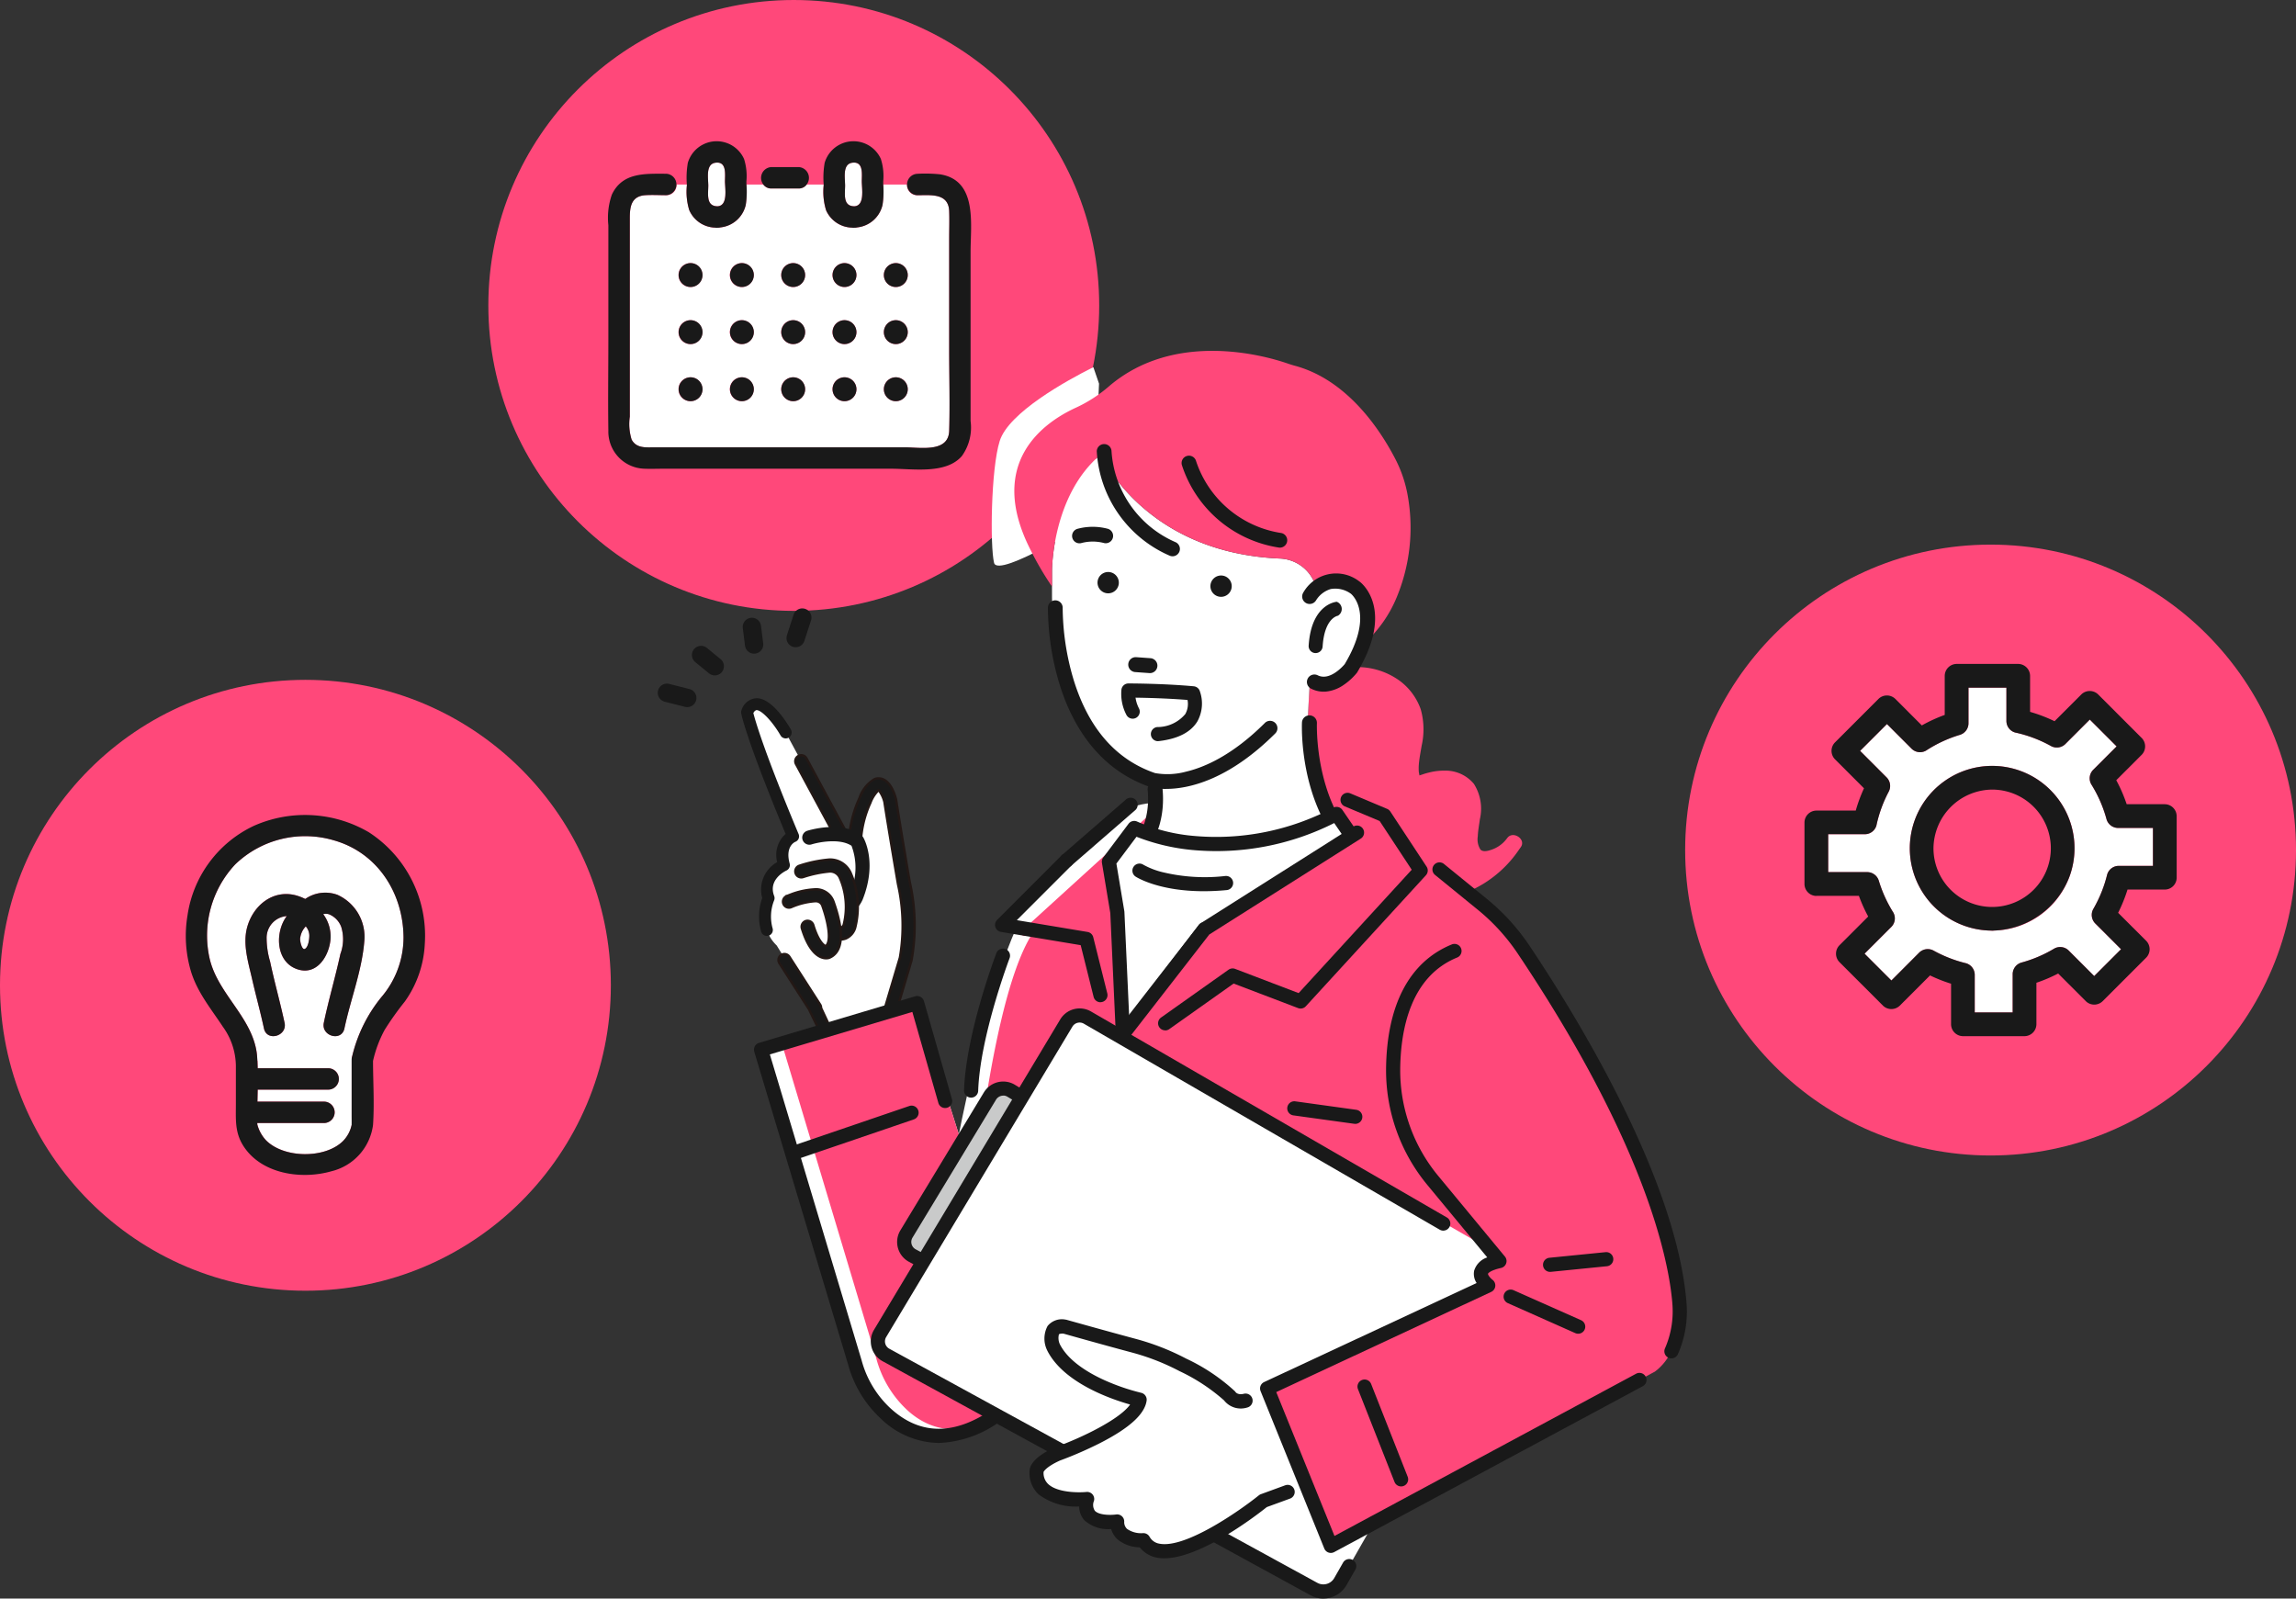 <svg xmlns="http://www.w3.org/2000/svg" width="237" height="165" viewBox="0 0 237 165"><rect x="0" y="0" width="237" height="165" fill="#333333" stroke="none"/><g transform="translate(788.965 -911.025)"><g transform="translate(-788.965 911.025)"><g transform="translate(50.408)"><circle cx="31.527" cy="31.527" r="31.527" fill="#ff487a"/><g transform="translate(12.369 14.58)"><path d="M1074.386,660.629c-.71,0-1.433-.044-2.14,0-1.478.094-1.614,1.213-1.614,2.366v20.5a5.367,5.367,0,0,0,.188,2.362c.505.922,1.477.8,2.352.8h25.881c1.569,0,4.481.566,4.547-1.716.08-2.775,0-5.565,0-8.341V665.1c0-.937.032-1.88,0-2.817-.065-1.9-1.917-1.653-3.291-1.653a1.045,1.045,0,0,1-1.068-1.106h-2.45a8.957,8.957,0,0,1-.069,2.09,3.005,3.005,0,0,1-2.615,2.336,1.206,1.206,0,0,1-.286.034,1.17,1.17,0,0,1-.29-.012,3,3,0,0,1-2.647-1.809,6.437,6.437,0,0,1-.246-2.534c0-.035,0-.07,0-.105h-1.745a1.009,1.009,0,0,1-.851.41h-2.777a1.009,1.009,0,0,1-.852-.41h-1.741a8.944,8.944,0,0,1-.069,2.09,3,3,0,0,1-2.614,2.336,1.21,1.21,0,0,1-.286.034,1.169,1.169,0,0,1-.289-.012,3,3,0,0,1-2.646-1.809,6.428,6.428,0,0,1-.246-2.534c0-.035,0-.07,0-.105h-1.064a1.046,1.046,0,0,1-1.068,1.106m23.7,7.006a1.233,1.233,0,1,1-1.233,1.233,1.233,1.233,0,0,1,1.233-1.233m0,5.893a1.233,1.233,0,1,1-1.233,1.233,1.233,1.233,0,0,1,1.233-1.233m0,5.893a1.233,1.233,0,1,1-1.233,1.233,1.233,1.233,0,0,1,1.233-1.233m-5.3-11.786a1.233,1.233,0,1,1-1.233,1.233,1.233,1.233,0,0,1,1.233-1.233m0,5.893a1.233,1.233,0,1,1-1.233,1.233,1.233,1.233,0,0,1,1.233-1.233m0,5.893a1.233,1.233,0,1,1-1.233,1.233,1.233,1.233,0,0,1,1.233-1.233m-5.3-11.786a1.233,1.233,0,1,1-1.233,1.233,1.233,1.233,0,0,1,1.233-1.233m0,5.893a1.233,1.233,0,1,1-1.233,1.233,1.233,1.233,0,0,1,1.233-1.233m0,5.893a1.233,1.233,0,1,1-1.233,1.233,1.233,1.233,0,0,1,1.233-1.233m-5.3-11.786a1.233,1.233,0,1,1-1.233,1.233,1.233,1.233,0,0,1,1.233-1.233m0,5.893a1.233,1.233,0,1,1-1.233,1.233,1.233,1.233,0,0,1,1.233-1.233m0,5.893a1.233,1.233,0,1,1-1.233,1.233,1.233,1.233,0,0,1,1.233-1.233m-5.3-11.786a1.233,1.233,0,1,1-1.233,1.233,1.233,1.233,0,0,1,1.233-1.233m0,5.893a1.233,1.233,0,1,1-1.233,1.233,1.233,1.233,0,0,1,1.233-1.233m0,5.893a1.233,1.233,0,1,1-1.233,1.233,1.233,1.233,0,0,1,1.233-1.233" transform="translate(-1068.399 -655.058)" fill="#fff"/><path d="M1094.95,654.514a14.877,14.877,0,0,0-2.373-.057,1.107,1.107,0,0,0,0,2.212c1.374,0,3.226-.25,3.291,1.653.032.937,0,1.88,0,2.817v11.495c0,2.776.08,5.566,0,8.341-.065,2.282-2.977,1.716-4.547,1.716h-25.881c-.875,0-1.847.124-2.352-.8a5.373,5.373,0,0,1-.188-2.362v-20.5c0-1.153.137-2.272,1.614-2.365.707-.045,1.431,0,2.14,0a1.107,1.107,0,0,0,0-2.212c-2.16,0-4.511-.164-5.606,2.153a7.256,7.256,0,0,0-.361,3.16v11.673c0,3.169-.048,6.342,0,9.51a3.835,3.835,0,0,0,3.732,3.951c.643.027,1.293,0,1.937,0h23.521c2.245,0,5.658.591,7.3-1.309a5.045,5.045,0,0,0,.9-3.611V662.464c0-2.825.72-7.321-3.13-7.95" transform="translate(-1060.667 -651.098)" fill="#191919"/><path d="M1108.214,653.806c1.091-.089.752-1.835.752-2.568s.2-2.077-.97-1.931c-1.05.13-.752,1.6-.752,2.357,0,.865-.265,2.143.97,2.143" transform="translate(-1096.91 -647.093)" fill="#fff"/><path d="M1097.553,646.445a3,3,0,0,0,2.647,1.808,1.168,1.168,0,0,0,.289.012,1.2,1.2,0,0,0,.286-.034,3,3,0,0,0,2.615-2.336,8.983,8.983,0,0,0,.069-2.09c0-.108-.005-.215-.005-.321a5.82,5.82,0,0,0-.246-2.323,3.1,3.1,0,0,0-5.8.407,9,9,0,0,0-.1,2.237c0,.035,0,.07,0,.105a6.436,6.436,0,0,0,.246,2.535m2.718-4.891c1.173-.146.97,1.2.97,1.931s.339,2.48-.752,2.569c-1.235,0-.97-1.278-.97-2.143,0-.755-.3-2.227.752-2.357" transform="translate(-1089.185 -639.34)" fill="#191919"/><path d="M1172.035,653.806c1.091-.089.752-1.835.752-2.568s.2-2.077-.97-1.931c-1.05.13-.752,1.6-.752,2.357,0,.865-.265,2.143.97,2.143" transform="translate(-1146.613 -647.093)" fill="#fff"/><path d="M1161.374,646.445a3,3,0,0,0,2.646,1.808,1.173,1.173,0,0,0,.29.012,1.2,1.2,0,0,0,.286-.034,3,3,0,0,0,2.615-2.336,8.976,8.976,0,0,0,.069-2.09c0-.108,0-.215,0-.321a5.818,5.818,0,0,0-.246-2.323,3.1,3.1,0,0,0-5.8.407,9.028,9.028,0,0,0-.1,2.237c0,.035,0,.07,0,.105a6.435,6.435,0,0,0,.246,2.535m2.719-4.891c1.173-.146.97,1.2.97,1.931s.339,2.48-.752,2.569c-1.235,0-.97-1.278-.97-2.143,0-.755-.3-2.227.752-2.357" transform="translate(-1138.888 -639.34)" fill="#191919"/><path d="M1133.147,653.589h2.777a1.009,1.009,0,0,0,.851-.41,1.118,1.118,0,0,0-.851-1.8h-2.777a1.119,1.119,0,0,0-.851,1.8,1.009,1.009,0,0,0,.851.41" transform="translate(-1116.282 -648.714)" fill="#191919"/><path d="M1094.789,698.661a1.233,1.233,0,1,0-1.233-1.233,1.233,1.233,0,0,0,1.233,1.233" transform="translate(-1086.28 -683.617)" fill="#191919"/><path d="M1118.729,698.661a1.233,1.233,0,1,0-1.233-1.233,1.233,1.233,0,0,0,1.233,1.233" transform="translate(-1104.924 -683.617)" fill="#191919"/><path d="M1142.669,698.661a1.233,1.233,0,1,0-1.233-1.233,1.233,1.233,0,0,0,1.233,1.233" transform="translate(-1123.568 -683.617)" fill="#191919"/><path d="M1166.609,698.661a1.233,1.233,0,1,0-1.233-1.233,1.233,1.233,0,0,0,1.233,1.233" transform="translate(-1142.213 -683.617)" fill="#191919"/><path d="M1190.549,698.661a1.233,1.233,0,1,0-1.233-1.233,1.233,1.233,0,0,0,1.233,1.233" transform="translate(-1160.857 -683.617)" fill="#191919"/><path d="M1094.789,725.3a1.233,1.233,0,1,0-1.233-1.233,1.233,1.233,0,0,0,1.233,1.233" transform="translate(-1086.28 -704.364)" fill="#191919"/><path d="M1118.729,725.3a1.233,1.233,0,1,0-1.233-1.233,1.233,1.233,0,0,0,1.233,1.233" transform="translate(-1104.924 -704.364)" fill="#191919"/><path d="M1142.669,725.3a1.233,1.233,0,1,0-1.233-1.233,1.233,1.233,0,0,0,1.233,1.233" transform="translate(-1123.568 -704.364)" fill="#191919"/><path d="M1166.609,725.3a1.233,1.233,0,1,0-1.233-1.233,1.233,1.233,0,0,0,1.233,1.233" transform="translate(-1142.213 -704.364)" fill="#191919"/><path d="M1190.549,725.3a1.233,1.233,0,1,0-1.233-1.233,1.233,1.233,0,0,0,1.233,1.233" transform="translate(-1160.857 -704.364)" fill="#191919"/><path d="M1094.789,751.941a1.233,1.233,0,1,0-1.233-1.233,1.233,1.233,0,0,0,1.233,1.233" transform="translate(-1086.28 -725.111)" fill="#191919"/><path d="M1118.729,751.941a1.233,1.233,0,1,0-1.233-1.233,1.233,1.233,0,0,0,1.233,1.233" transform="translate(-1104.924 -725.111)" fill="#191919"/><path d="M1142.669,751.941a1.233,1.233,0,1,0-1.233-1.233,1.233,1.233,0,0,0,1.233,1.233" transform="translate(-1123.568 -725.111)" fill="#191919"/><path d="M1166.609,751.941a1.233,1.233,0,1,0-1.233-1.233,1.233,1.233,0,0,0,1.233,1.233" transform="translate(-1142.213 -725.111)" fill="#191919"/><path d="M1190.549,751.941a1.233,1.233,0,1,0-1.233-1.233,1.233,1.233,0,0,0,1.233,1.233" transform="translate(-1160.857 -725.111)" fill="#191919"/></g></g><g transform="translate(0 70.173)"><circle cx="31.527" cy="31.527" r="31.527" fill="#ff487a"/><g transform="translate(19.184 13.95)"><path d="M33.447,737h7.272a1.1,1.1,0,0,1,0,2.208H33.446q-.012.62-.025,1.238h6.871a1.1,1.1,0,0,1,0,2.208H33.409c0,.045,0,.089,0,.134a3.785,3.785,0,0,0,.882,1.628c1.818,1.88,6.065,1.946,7.94.126a3.349,3.349,0,0,0,.908-1.647l.011-.036c0-.011,0-.023,0-.038.005-.3,0-.609,0-.914v-6.391H33.414c.014.26.026,1.224.033,1.485" transform="translate(-26.031 -710.863)" fill="#fff"/><path d="M24.918,654.322a15.219,15.219,0,0,1,3.037-6.126,9.5,9.5,0,0,0,2.262-6.154c-.044-4.6-2.712-8.759-7.242-10.016a10.408,10.408,0,0,0-10.124,2.491,10.741,10.741,0,0,0-2.646,9.742c.874,3.741,4.589,6.179,4.9,10.1.011.141.018.282.026.424H24.86v-.09a1.163,1.163,0,0,1,.058-.373m-2.936-3.445c.5-2.388,1.2-4.733,1.715-7.117a4.316,4.316,0,0,0,.079-2.795,2.257,2.257,0,0,0-1.262-1.291,1.08,1.08,0,0,0-.593-.013,3.871,3.871,0,0,1,.749,2.648c-.161,1.664-1.364,3.641-3.307,3.076-2.311-.672-2.461-3.719-1.282-5.416.025-.036.051-.071.077-.107a2.245,2.245,0,0,0-2.078,2.3,8.579,8.579,0,0,0,.359,2.393c.448,2.119,1.04,4.2,1.494,6.321.3,1.388-1.831,1.975-2.129.587-.368-1.714-.838-3.408-1.228-5.117s-.977-3.563-.514-5.3c.627-2.349,2.785-4.051,5.244-3.264a5.28,5.28,0,0,1,.76.312,3.627,3.627,0,0,1,3.373-.408,4.748,4.748,0,0,1,2.723,4.772c-.242,3.043-1.428,6.028-2.052,9-.292,1.392-2.419.8-2.129-.587" transform="translate(-7.744 -629.428)" fill="#fff"/><path d="M53.456,674.978c-.029.357.2,1.248.5,1.078.355-.2.45-1.009.446-1.367a1.479,1.479,0,0,0-.365-.949,2.122,2.122,0,0,0-.58,1.237" transform="translate(-41.653 -662.242)" fill="#fff"/><path d="M18.925,623.456a13.044,13.044,0,0,0-11.882-.694,12.152,12.152,0,0,0-6.873,9.264,12.8,12.8,0,0,0,.4,5.909c.684,2.113,2.054,3.756,3.256,5.582a7.008,7.008,0,0,1,1.338,4.012v3.954c0,1.575-.119,2.913.755,4.3,1.846,2.93,6,3.539,9.117,2.641a5.678,5.678,0,0,0,4.284-4.763c.15-2.184.006-4.425,0-6.617a12.433,12.433,0,0,1,1.212-3.229,31.16,31.16,0,0,1,2.066-2.9,11.142,11.142,0,0,0,2.068-5.972,12.716,12.716,0,0,0-5.744-11.487m-1.751,23.093a1.162,1.162,0,0,0-.058.372V652.7c0,.3.005.609,0,.914,0,.016,0,.028,0,.038l-.011.036a3.349,3.349,0,0,1-.908,1.647c-1.875,1.82-6.122,1.755-7.94-.125a3.783,3.783,0,0,1-.882-1.628c0-.044,0-.089,0-.133h6.882a1.1,1.1,0,0,0,0-2.208H7.39q.012-.618.025-1.238h7.274a1.1,1.1,0,0,0,0-2.208H7.416c-.011-.4-.028-.806-.059-1.205-.307-3.923-4.022-6.361-4.9-10.1a10.741,10.741,0,0,1,2.646-9.743,10.408,10.408,0,0,1,10.124-2.491c4.529,1.256,7.2,5.42,7.242,10.015a9.5,9.5,0,0,1-2.262,6.154,15.219,15.219,0,0,0-3.037,6.126" transform="translate(0 -621.654)" fill="#191919"/><path d="M37.4,658.167a3.627,3.627,0,0,0-3.373.408,5.287,5.287,0,0,0-.76-.312c-2.459-.787-4.617.915-5.244,3.264-.463,1.736.126,3.6.514,5.3s.861,3.4,1.228,5.117c.3,1.388,2.426.8,2.129-.587-.454-2.117-1.046-4.2-1.494-6.321a8.588,8.588,0,0,1-.359-2.393,2.245,2.245,0,0,1,2.078-2.3c-.026.036-.052.071-.077.107-1.179,1.7-1.029,4.744,1.282,5.416,1.944.565,3.146-1.412,3.307-3.076a3.87,3.87,0,0,0-.749-2.648,1.08,1.08,0,0,1,.593.013,2.257,2.257,0,0,1,1.262,1.291,4.317,4.317,0,0,1-.079,2.795c-.519,2.384-1.215,4.729-1.715,7.117-.29,1.386,1.837,1.979,2.129.587.624-2.977,1.81-5.962,2.052-9a4.748,4.748,0,0,0-2.723-4.772M34,663.721c-.3.17-.528-.721-.5-1.078a2.121,2.121,0,0,1,.58-1.237,1.478,1.478,0,0,1,.364.949c0,.357-.091,1.164-.446,1.367" transform="translate(-21.702 -649.908)" fill="#191919"/></g></g><g transform="translate(173.947 56.214)"><circle cx="31.527" cy="31.527" r="31.527" fill="#ff487a"/><g transform="translate(12.316 12.316)"><path d="M725.527,55.272h4.048a1.253,1.253,0,0,1,1.18.9,13.573,13.573,0,0,0,1.489,3.264,1.244,1.244,0,0,1-.191,1.483l-2.771,2.771,2.769,2.769,2.888-2.888a1.253,1.253,0,0,1,1.483-.191,13.554,13.554,0,0,0,3.338,1.3,1.244,1.244,0,0,1,.9,1.18v3.895h3.915V65.784a1.247,1.247,0,0,1,.9-1.18,13.434,13.434,0,0,0,3.389-1.444,1.247,1.247,0,0,1,1.483.191L752.989,66l2.769-2.769-2.673-2.673a1.248,1.248,0,0,1-.191-1.483,13.472,13.472,0,0,0,1.43-3.552,1.244,1.244,0,0,1,1.18-.9h3.551V50.707h-3.616a1.247,1.247,0,0,1-1.18-.9A13.5,13.5,0,0,0,752.68,46.2a1.245,1.245,0,0,1,.191-1.483l2.427-2.427-2.768-2.768L750,42.056a1.253,1.253,0,0,1-1.483.191,13.5,13.5,0,0,0-3.691-1.389,1.241,1.241,0,0,1-.9-1.18V36.226h-3.915v3.695a1.252,1.252,0,0,1-.9,1.18,13.512,13.512,0,0,0-3.484,1.623,1.242,1.242,0,0,1-1.483-.191l-2.551-2.551-2.769,2.769,2.748,2.748a1.257,1.257,0,0,1,.191,1.483,13.435,13.435,0,0,0-1.259,3.477,1.24,1.24,0,0,1-1.18.9h-3.8Zm12.547-9.752A8.5,8.5,0,1,1,742.666,61.3a1.336,1.336,0,0,1-.211.012,1.392,1.392,0,0,1-.174-.008,8.5,8.5,0,0,1-4.207-15.783" transform="translate(-723.08 -33.779)" fill="#fff"/><path d="M716.751,50.166h4.394a16.053,16.053,0,0,0,.96,2.133l-2.971,2.971a1.242,1.242,0,0,0,0,1.73l4.5,4.5a1.242,1.242,0,0,0,1.73,0l3.123-3.123a16.037,16.037,0,0,0,2.171.856v4.191a1.241,1.241,0,0,0,1.224,1.224h6.363a1.241,1.241,0,0,0,1.224-1.224V59.135a15.89,15.89,0,0,0,2.245-.954l2.859,2.859a1.242,1.242,0,0,0,1.73,0l4.5-4.5a1.242,1.242,0,0,0,0-1.731l-2.9-2.895a15.755,15.755,0,0,0,.971-2.4h3.848a1.226,1.226,0,0,0,1.224-1.224V41.93a1.241,1.241,0,0,0-1.224-1.224h-3.935a15.732,15.732,0,0,0-1.076-2.476l2.628-2.628a1.242,1.242,0,0,0,0-1.731l-4.5-4.5a1.242,1.242,0,0,0-1.73,0l-2.768,2.768a15.7,15.7,0,0,0-2.526-.966V27.45a1.241,1.241,0,0,0-1.224-1.224h-6.362a1.241,1.241,0,0,0-1.224,1.224v4.039a15.778,15.778,0,0,0-2.364,1.084l-2.74-2.74a1.242,1.242,0,0,0-1.73,0l-4.5,4.5a1.242,1.242,0,0,0,0,1.73l3,3a15.756,15.756,0,0,0-.851,2.3h-4.068a1.241,1.241,0,0,0-1.224,1.224v6.363a1.241,1.241,0,0,0,1.224,1.224m6.2-7.261a13.437,13.437,0,0,1,1.258-3.477,1.258,1.258,0,0,0-.191-1.483L721.27,35.2l2.769-2.768,2.551,2.551a1.242,1.242,0,0,0,1.483.191,13.5,13.5,0,0,1,3.484-1.623,1.252,1.252,0,0,0,.9-1.18V28.673h3.915v3.452a1.241,1.241,0,0,0,.9,1.18,13.49,13.49,0,0,1,3.691,1.389,1.253,1.253,0,0,0,1.483-.191l2.534-2.534,2.768,2.769-2.427,2.427a1.245,1.245,0,0,0-.191,1.483,13.492,13.492,0,0,1,1.577,3.608,1.247,1.247,0,0,0,1.18.9H751.5v3.915H747.95a1.244,1.244,0,0,0-1.18.9,13.472,13.472,0,0,1-1.43,3.552A1.249,1.249,0,0,0,745.531,53l2.673,2.673-2.769,2.769L742.79,55.8a1.247,1.247,0,0,0-1.483-.191,13.429,13.429,0,0,1-3.389,1.444,1.247,1.247,0,0,0-.9,1.18V62.2H733.1V58.3a1.244,1.244,0,0,0-.9-1.18,13.544,13.544,0,0,1-3.338-1.3,1.254,1.254,0,0,0-1.483.191L724.5,58.9l-2.769-2.768,2.771-2.771a1.244,1.244,0,0,0,.191-1.483,13.568,13.568,0,0,1-1.489-3.264,1.253,1.253,0,0,0-1.18-.9h-4.048V43.8h3.8a1.241,1.241,0,0,0,1.18-.9" transform="translate(-715.527 -26.226)" fill="#191919"/><path d="M768.33,86.286a1.4,1.4,0,0,0,.174.008,1.37,1.37,0,0,0,.211-.012,8.635,8.635,0,0,0,7.767-5.561,8.5,8.5,0,1,0-8.153,5.566m.174-14.553a6.057,6.057,0,1,1-6.057,6.057,6.114,6.114,0,0,1,6.057-6.057" transform="translate(-749.13 -58.763)" fill="#191919"/></g></g><g transform="translate(67.873 36.214)"><path d="M840.083,933.466c-2.833,1.417-8.75,4.7-9.667,7.618s-1,10.917-.583,12.583,10.25-4.5,10.25-4.5l.583-14Z" transform="translate(-795.095 -931.783)" fill="#fff"/><path d="M68.468,244.488l1.722-5.779A19.817,19.817,0,0,0,70,230.871s-.98-5.717-1.4-8.492c0,0-.943-3.807-2.62-.035a11.5,11.5,0,0,0-.943,6.357l-7.23-13.378s-2.775-4.813-3.989-2.083c0,0,.478,2.6,4.749,12.8,0,0-1.591.618-.945,2.975,0,0-2.453,1.135-1.579,3.405,0,0-1.27,2.868.838,4.89l3.965,6.426,2.3,7.442a11.854,11.854,0,0,0,4.089,1.23,4.66,4.66,0,0,0,4.038-1.075Z" transform="translate(-44.576 -175.928)" fill="#fff"/><path d="M91.4,246.7l.079.085A3.217,3.217,0,0,1,92,247.926c.425,2.788,1.389,8.414,1.4,8.471l.006.031a19.42,19.42,0,0,1,.19,7.553l-1.714,5.752a.618.618,0,0,0-.021.1l2.6,5.546a.615.615,0,1,0,1.222.142l-2.607-5.5,1.7-5.723c0-.014.008-.028.011-.042a20.268,20.268,0,0,0-.184-8.092c-.01-.056-.981-5.722-1.4-8.465,0-.019-.007-.037-.011-.055-.12-.484-.6-2.069-1.7-2.166a1.182,1.182,0,0,0-.535.076,3.6,3.6,0,0,0-1.539,1.941h0a12.136,12.136,0,0,0-1.034,3.662l-.046.378-4.392-8.127a.611.611,0,0,0-.366-.3.6.6,0,0,0-.468.048.614.614,0,0,0-.249.834L88.5,254.415a.615.615,0,0,0,1.149-.388,10.9,10.9,0,0,1,.885-5.984l.014-.029a3.531,3.531,0,0,1,.764-1.235Z" transform="translate(-68.576 -201.349)" fill="#191919"/><path d="M94.485,275.605a.757.757,0,0,1-.088-.005.737.737,0,0,1-.649-.781L91.16,269.3a.12.12,0,0,1-.011-.065.731.731,0,0,1,.025-.125l1.714-5.754a19.3,19.3,0,0,0-.192-7.492l-.007-.033c-.01-.058-.978-5.71-1.4-8.476a3.134,3.134,0,0,0-.491-1.072,3.44,3.44,0,0,0-.731,1.192l-.015.031a10.834,10.834,0,0,0-.874,5.913.737.737,0,0,1-1.376.465l-5.628-10.413a.736.736,0,0,1,.3-1,.724.724,0,0,1,.561-.058.732.732,0,0,1,.438.356l4.211,7.791a12.265,12.265,0,0,1,1.045-3.7,3.69,3.69,0,0,1,1.605-2,1.293,1.293,0,0,1,.59-.083c1.183.1,1.682,1.754,1.806,2.258.005.021.01.043.013.065.414,2.722,1.388,8.409,1.4,8.463a20.389,20.389,0,0,1,.183,8.139c0,.017-.008.034-.013.051l-1.691,5.678,2.587,5.456a.122.122,0,0,1,.011.066.735.735,0,0,1-.468.6.723.723,0,0,1-.262.049m-3.09-6.373,2.587,5.513a.121.121,0,0,1,.011.066.493.493,0,0,0,.975.147l-2.591-5.465a.122.122,0,0,1-.007-.087l1.7-5.723c0-.011.006-.022.009-.033a20.134,20.134,0,0,0-.184-8.039c-.01-.059-.985-5.75-1.4-8.473,0-.015-.005-.03-.009-.044-.115-.463-.569-1.983-1.592-2.073a1.055,1.055,0,0,0-.481.068c-.686.264-1.168,1.2-1.472,1.877a12.007,12.007,0,0,0-1.025,3.629l-.046.378a.122.122,0,0,1-.228.043l-4.392-8.128a.49.49,0,0,0-.293-.238.484.484,0,0,0-.375.038.493.493,0,0,0-.2.669l5.628,10.413a.493.493,0,0,0,.921-.311,11.1,11.1,0,0,1,.9-6.058l.012-.026a3.63,3.63,0,0,1,.8-1.276l.089-.075a.122.122,0,0,1,.168.01l.079.085a3.292,3.292,0,0,1,.551,1.189c.424,2.777,1.392,8.426,1.4,8.481l.006.027a19.542,19.542,0,0,1,.19,7.6l-1.716,5.763c0,.017-.009.034-.012.052" transform="translate(-67.989 -200.762)" fill="#231815"/><path d="M72.979,362.665a.615.615,0,0,0-.185.85l3.068,4.774v.009l2.805,5.8a.616.616,0,0,0,.6.632h.015a.625.625,0,0,0,.617-.6l-2.8-6a.613.613,0,0,0-.1-.349l-3.171-4.933a.615.615,0,0,0-.736-.243.637.637,0,0,0-.114.058" transform="translate(-60.213 -300.306)" fill="#191919"/><path d="M78.693,374.263h-.019a.738.738,0,0,1-.716-.726l-2.793-5.773a.13.13,0,0,1-.008-.019l-3.053-4.751a.736.736,0,0,1,.221-1.018.769.769,0,0,1,.136-.069.736.736,0,0,1,.882.291l3.171,4.933a.731.731,0,0,1,.117.388l2.788,5.973a.12.12,0,0,1,.011.055.743.743,0,0,1-.739.717m-3.3-6.584,2.795,5.778a.121.121,0,0,1,.012.056.494.494,0,0,0,.479.507h0a.508.508,0,0,0,.505-.453L76.4,367.6a.121.121,0,0,1-.012-.055.491.491,0,0,0-.078-.28l-3.171-4.933a.49.49,0,0,0-.312-.216.485.485,0,0,0-.278.021.5.5,0,0,0-.092.047h0a.493.493,0,0,0-.149.682l3.068,4.774a.118.118,0,0,1,.017.043m-3-5.6h0Z" transform="translate(-59.626 -299.719)" fill="#231815"/><path d="M51.835,208.82l-.076,0a1.717,1.717,0,0,0-1.471,1.2.613.613,0,0,0-.043.361c.019.1.509,2.659,4.552,12.365l.033.079-.064.057a2.9,2.9,0,0,0-.826,2.772l.012.077-.065.043a3.248,3.248,0,0,0-1.48,3.628l.011.037-.012.037a5.676,5.676,0,0,0-.1,3.434.615.615,0,1,0,1.171-.375,4.514,4.514,0,0,1,.159-2.836.611.611,0,0,0,.012-.47c-.64-1.665,1.069-2.534,1.266-2.627a.617.617,0,0,0,.333-.72c-.472-1.723.478-2.2.588-2.245a.6.6,0,0,0,.338-.33.608.608,0,0,0-.006-.476c-3.512-8.386-4.451-11.64-4.655-12.437l-.013-.05.027-.044a.562.562,0,0,1,.241-.242.189.189,0,0,1,.056-.013h.017c.513,0,1.658,1.21,2.466,2.613a.615.615,0,1,0,1.066-.615c-.441-.765-1.984-3.229-3.537-3.229" transform="translate(-41.609 -172.961)" fill="#191919"/><path d="M91.228,290.831s3.189-1.014,4.932.348c0,0,1.312,2.2-.1,5.767,0,0-1.093,2.239-2.131.9Z" transform="translate(-75.562 -240.588)" fill="#fff"/><path d="M90.956,294.265a.615.615,0,0,0-.485.992,1.456,1.456,0,0,0,1.332.66,1.386,1.386,0,0,0,.356-.086,3.379,3.379,0,0,0,1.483-1.578c.007-.014.013-.028.019-.043,1.51-3.8.121-6.208.061-6.309a.616.616,0,0,0-.15-.17c-1.977-1.544-5.354-.494-5.5-.449l-.032.011a.615.615,0,0,0,.4,1.162c.756-.238,2.992-.675,4.239.153l.029.019.014.032a6.485,6.485,0,0,1-.2,5.076,2.165,2.165,0,0,1-.812.951l-.053.015-.046-.029a.7.7,0,0,1-.171-.168.611.611,0,0,0-.409-.234.628.628,0,0,0-.08-.005" transform="translate(-72.595 -237.627)" fill="#191919"/><path d="M91.081,295.471a1.61,1.61,0,0,1-1.293-.715.737.737,0,1,1,1.165-.9.591.591,0,0,0,.139.139h0a2.121,2.121,0,0,0,.738-.889,6.354,6.354,0,0,0,.2-4.97h0c-1.208-.8-3.394-.372-4.135-.138a.737.737,0,0,1-.484-1.391l.04-.014c.145-.046,3.584-1.112,5.607.469a.739.739,0,0,1,.179.2c.061.1,1.481,2.559-.052,6.416-.007.017-.014.034-.022.05a3.5,3.5,0,0,1-1.549,1.639,1.51,1.51,0,0,1-.387.094,1.431,1.431,0,0,1-.147.008m-.713-1.659a.482.482,0,0,0-.3.1.493.493,0,0,0-.089.692,1.343,1.343,0,0,0,1.224.614,1.268,1.268,0,0,0,.325-.079,3.259,3.259,0,0,0,1.417-1.518c0-.01.01-.021.015-.033,1.489-3.747.128-6.1.069-6.2a.491.491,0,0,0-.12-.137c-1.923-1.5-5.245-.473-5.385-.429l-.026.009a.494.494,0,0,0,.324.932c.772-.243,3.056-.687,4.343.168l.028.019a.121.121,0,0,1,.044.051l.014.032a6.607,6.607,0,0,1-.2,5.171,2.251,2.251,0,0,1-.89,1.022l-.054.016a.122.122,0,0,1-.1-.014l-.046-.029a.813.813,0,0,1-.2-.2.489.489,0,0,0-.328-.188.5.5,0,0,0-.064,0" transform="translate(-72.008 -237.051)" fill="#191919"/><path d="M86.426,309.98a12.756,12.756,0,0,1,2.9-.6,1.7,1.7,0,0,1,1.659,1.078,8.081,8.081,0,0,1,.406,5.2s-.394,1.39-1.95.363Z" transform="translate(-71.585 -256.248)" fill="#fff"/><path d="M86.474,312.435a.633.633,0,0,0-.125.013.615.615,0,0,0-.215,1.116,2.091,2.091,0,0,0,1.9.382l.01,0a1.727,1.727,0,0,0,.963-1.071,8.713,8.713,0,0,0-.42-5.608,2.314,2.314,0,0,0-2.259-1.469,13.3,13.3,0,0,0-3.075.637l-.033.012a.6.6,0,0,0-.318.288.619.619,0,0,0,.277.833.61.61,0,0,0,.47.031,12.12,12.12,0,0,1,2.732-.573,1.084,1.084,0,0,1,1.06.688,7.487,7.487,0,0,1,.394,4.786l-.008.028a.5.5,0,0,1-.234.273,1.074,1.074,0,0,1-.784-.261.611.611,0,0,0-.337-.1" transform="translate(-68.613 -253.281)" fill="#191919"/><path d="M86.9,313.575a2.613,2.613,0,0,1-1.423-.5.737.737,0,0,1,.811-1.23c.353.233.582.281.677.248a.386.386,0,0,0,.159-.2l.007-.022a7.371,7.371,0,0,0-.391-4.707.959.959,0,0,0-.941-.61,12.051,12.051,0,0,0-2.7.567.737.737,0,0,1-.934-.462.739.739,0,0,1,.04-.573.716.716,0,0,1,.383-.347l.042-.015a13.508,13.508,0,0,1,3.105-.642,2.435,2.435,0,0,1,2.377,1.546,8.835,8.835,0,0,1,.422,5.69,1.853,1.853,0,0,1-1.035,1.147,1.718,1.718,0,0,1-.6.108m-1.015-1.607a.5.5,0,0,0-.1.01.493.493,0,0,0-.173.9,1.979,1.979,0,0,0,1.794.37,1.607,1.607,0,0,0,.9-1,8.594,8.594,0,0,0-.417-5.528,2.195,2.195,0,0,0-2.14-1.392,13.08,13.08,0,0,0-3.04.631l-.03.01a.474.474,0,0,0-.252.23.5.5,0,0,0-.027.385.495.495,0,0,0,.626.309,12.31,12.31,0,0,1,2.766-.579,1.2,1.2,0,0,1,1.178.765,7.61,7.61,0,0,1,.4,4.868l-.008.025a.61.61,0,0,1-.307.351,1.2,1.2,0,0,1-.894-.273.49.49,0,0,0-.27-.081" transform="translate(-68.026 -252.693)" fill="#231815"/><path d="M79,327.877a8.02,8.02,0,0,1,2.82-.664,1.323,1.323,0,0,1,1.207.88c.465,1.311,1.37,4.381-.085,5,0,0-1.131.28-2.017-2.629Z" transform="translate(-65.431 -271.023)" fill="#fff"/><path d="M77.954,326.884a.611.611,0,0,0-.178.027.619.619,0,0,0-.41.768c1.006,3.3,2.47,3.117,2.754,3.047a.556.556,0,0,0,.073-.023l.021-.008c.979-.417,1.847-1.758.423-5.772a1.925,1.925,0,0,0-1.768-1.289l-.113,0a8.106,8.106,0,0,0-2.655.588c-.115.044-.228.09-.317.129l-.014-.026.012.027a.615.615,0,0,0,.5,1.126,7.52,7.52,0,0,1,2.478-.613h.075a.7.7,0,0,1,.645.47c.709,2,.874,3.61.42,4.109l-.066.072-.085-.049c-.249-.144-.737-.614-1.2-2.145a.617.617,0,0,0-.589-.436" transform="translate(-62.465 -268.057)" fill="#191919"/><path d="M79.287,330.289c-.57,0-1.772-.366-2.625-3.161a.74.74,0,0,1,.489-.919.748.748,0,0,1,.921.49c.471,1.546.959,1.966,1.148,2.075.417-.459.238-2.061-.445-3.986a.582.582,0,0,0-.534-.389h-.072a7.407,7.407,0,0,0-2.429.6.737.737,0,0,1-.67-1.31.122.122,0,0,1,.15-.07c.076-.032.162-.067.25-.1a8.129,8.129,0,0,1,2.815-.594,2.046,2.046,0,0,1,1.879,1.37c1.455,4.1.537,5.487-.49,5.925l-.023.009a.66.66,0,0,1-.091.028,1.145,1.145,0,0,1-.273.031m-1.92-3.869a.487.487,0,0,0-.143.021.5.5,0,0,0-.329.617c.975,3.2,2.344,3.029,2.608,2.964a.462.462,0,0,0,.059-.018L79.58,330c.929-.4,1.746-1.694.354-5.619a1.8,1.8,0,0,0-1.657-1.208,7.849,7.849,0,0,0-2.721.578c-.113.044-.224.089-.312.127l0,0a.493.493,0,0,0,.4.9,7.451,7.451,0,0,1,2.606-.621.823.823,0,0,1,.756.551c.734,2.071.886,3.692.4,4.231l-.066.072a.122.122,0,0,1-.151.023l-.084-.049c-.323-.187-.8-.722-1.259-2.215a.5.5,0,0,0-.472-.35" transform="translate(-61.878 -267.471)" fill="#231815"/><path d="M83.8,409.267l-5.463-17.212-16.116,4.807,9.686,32.294A11.159,11.159,0,0,0,75.07,434.4c2.385,2.192,9.006,3.593,15.582-2.982Z" transform="translate(-51.537 -324.731)" fill="#fff"/><path d="M94.569,409.267l-5.463-17.212-13.884,4.463,9.686,32.293a11.16,11.16,0,0,0,3.162,5.245c2.385,2.192,6.774,3.937,13.349-2.639Z" transform="translate(-62.305 -324.731)" fill="#ff487a"/><path d="M77.048,433.938a8.823,8.823,0,0,1-5.993-2.522,11.87,11.87,0,0,1-3.371-5.588L58,393.549a.73.73,0,0,1,.491-.909l16.116-4.807a.73.73,0,0,1,.911.5l2.9,10.154a.73.73,0,0,1-1.4.4l-2.7-9.443L59.61,393.83l9.476,31.593a10.43,10.43,0,0,0,2.957,4.918c3.137,2.884,6.8,2.838,10.887-.134a.73.73,0,1,1,.859,1.181,11.508,11.508,0,0,1-6.741,2.55" transform="translate(-48.016 -321.209)" fill="#191919"/><path d="M79.536,459.228a.73.73,0,0,1-.236-1.421l11.958-4.082a.73.73,0,1,1,.472,1.382l-11.958,4.081a.725.725,0,0,1-.236.039" transform="translate(-65.273 -375.779)" fill="#191919"/><path d="M78.2,158.957l-.042-.012a.947.947,0,0,1-.608-1.192l.673-2.074a.947.947,0,1,1,1.8.584l-.673,2.074a.947.947,0,0,1-1.151.621" transform="translate(-64.193 -128.4)" fill="#191919"/><path d="M52.135,164.114a.946.946,0,0,1-.688-.795l-.227-1.811a.946.946,0,0,1,1.878-.236l.227,1.811a.947.947,0,0,1-1.19,1.031" transform="translate(-42.418 -132.892)" fill="#191919"/><path d="M.7,201.858a.947.947,0,0,1,.484-1.83l2.115.535A.946.946,0,1,1,2.83,202.4l-2.115-.535-.019,0" transform="translate(0 -165.655)" fill="#191919"/><path d="M22.773,180.331a.937.937,0,0,1-.348-.18l-1.412-1.156a.946.946,0,1,1,1.2-1.464l1.412,1.157a.947.947,0,0,1-.852,1.645" transform="translate(-17.117 -146.867)" fill="#191919"/><path d="M164.843,321.433s3.771-26.109,8.7-37.133c0,0-1.16-.58.87-2.611l10.734-9.573s.58-1.451,8.993-.58h11.024s12.764,4.642,18.566,15.085l.58,22.918-3.191,13.635-44.66-2.851Z" transform="translate(-136.536 -224.677)" fill="#fff"/><path d="M185.4,320.148s1.824-26.812,6.693-34.9a.084.084,0,0,0-.1-.124c-.5.158-1.535.373.077-1.238L204.5,272.572s-1.741-1.741,6.672-.87h11.024s12.764,4.642,18.566,15.085l.58,22.918-3.191,13.635-44.66-2.851Z" transform="translate(-153.561 -224.843)" fill="#ff487a"/><path d="M411.177,207.754a3.283,3.283,0,0,1-1.386,1.123c-.351.143-1.065.419-1.385.083a1.953,1.953,0,0,1-.278-1.359c.023-.6.139-1.186.216-1.776a4.78,4.78,0,0,0-.618-3.651,3.8,3.8,0,0,0-2.977-1.364,6.275,6.275,0,0,0-1.668.2,6.478,6.478,0,0,0-.7.207c-.073.026-.185.053-.274.092-.031-.169-.065-.352-.068-.391a5.288,5.288,0,0,1,.015-.873c.06-.609.18-1.211.281-1.814a7.623,7.623,0,0,0-.1-3.766,6.253,6.253,0,0,0-2.209-2.959,7.453,7.453,0,0,0-5.047-1.349,4.76,4.76,0,0,1-4.186,1.27l-.276,5.139a20.266,20.266,0,0,0,5.54,13.051,3.538,3.538,0,0,0,.523-.07,6.459,6.459,0,0,0,1.18-.435c.142-.06.561-.278.73-.157.055.039-.012.519-.016.631a5.2,5.2,0,0,0,.086,1.186,4.4,4.4,0,0,0,.949,2.1,4.836,4.836,0,0,0,4.324,1.306,12.018,12.018,0,0,0,8.589-5.27c.016-.021.033-.041.049-.062l0,0c.04-.06.083-.118.122-.179.516-.807-.845-1.678-1.415-.908" transform="translate(-323.46 -157.48)" fill="#ff487a"/><path d="M242.469,275.69a.73.73,0,0,1-.479-1.281l6.619-5.749a.73.73,0,0,1,.957,1.1l-6.619,5.749a.728.728,0,0,1-.478.179" transform="translate(-200.227 -222.377)" fill="#191919"/><path d="M263.477,90.659l.276-5.139s5.621,1.235,5.827-6.276c0,0,.713-5.763-4.827-2.949,0,.153-.046.221-.158.081l-.2.109c.005-.124.008-.265.008-.432L264.388,76a4.016,4.016,0,0,0-3.709-2.985c-14.105-.6-18.5-10.747-18.5-10.747-5.043,4.2-5.043,11.935-5.043,11.935v2.858a41.488,41.488,0,0,0,.5,5.547c.84,4.034,1.119,5.588,5.748,11.157,0,0,2.2,2.169,4.156,1.924.656.195,1.329,5.7-4.536,9.187l.87,3.054s-.01,2.583,12,2.093a61.851,61.851,0,0,0,14.4-5.13,19.985,19.985,0,0,1-6.8-14.232" transform="translate(-196.417 -51.574)" fill="#fff"/><path d="M218.364,22.627s0-7.732,5.043-11.935c0,0,4.393,10.149,18.5,10.747a4.017,4.017,0,0,1,3.709,2.986l.014.055c0,.166,0,.308-.008.432l.2-.109c.112.14.156.071.158-.081,5.54-2.814,4.827,2.949,4.827,2.949a10.778,10.778,0,0,1-.373,2.66,13.14,13.14,0,0,0,3.5-4.876,18.762,18.762,0,0,0,1.17-10.362,13.208,13.208,0,0,0-1.313-3.947c-1.485-2.87-4.877-8.131-10.353-9.605-.276-.074-.548-.163-.819-.256-2.155-.739-11.573-3.477-18.4,2.395a14.4,14.4,0,0,1-3.384,2.182c-3.3,1.513-9.321,5.673-4.657,14.75a31.4,31.4,0,0,0,2.185,3.72Z" transform="translate(-177.642 0)" fill="#ff487a"/><path d="M396.258,139.6c.007-.454-.351-1.643-.351-.241a1.96,1.96,0,0,0,.193.323l.158-.081" transform="translate(-327.922 -114.882)" fill="#fff"/><path d="M285.089,185.752l-1.467-.105a.771.771,0,0,1,.11-1.538l1.467.105a.771.771,0,1,1-.11,1.538" transform="translate(-234.325 -152.491)" fill="#191919"/><path d="M278.238,267.963a.771.771,0,0,1-.421-1.418c.131-.086,3.029-2.055,2.593-6.633a.771.771,0,1,1,1.535-.146c.529,5.551-3.136,7.974-3.292,8.074a.768.768,0,0,1-.416.123" transform="translate(-229.819 -214.58)" fill="#191919"/><path d="M392.634,233.638a.768.768,0,0,1-.545-.226c-5.084-5.084-4.775-13.226-4.759-13.57a.771.771,0,0,1,1.541.07c0,.111-.277,7.824,4.309,12.41a.771.771,0,0,1-.545,1.316" transform="translate(-320.81 -181.481)" fill="#191919"/><path d="M389.928,146.053a2.881,2.881,0,0,1-1.531-.305.771.771,0,0,1,.69-1.379c1.228.614,2.581-.906,2.787-1.15,3-5.025.9-7.045.649-7.259a2.734,2.734,0,0,0-2.1-.491,2.7,2.7,0,0,0-1.505,1.16.771.771,0,0,1-1.342-.759,3.9,3.9,0,0,1,5.81-1.188l.048.033c.151.113,3.642,2.833-.268,9.346a.776.776,0,0,1-.055.079,6.386,6.386,0,0,1-1.342,1.222,3.871,3.871,0,0,1-1.843.691" transform="translate(-320.942 -110.881)" fill="#191919"/><path d="M266.647,134.025a1.1,1.1,0,1,1-1.1-1.1,1.1,1.1,0,0,1,1.1,1.1" transform="translate(-219.031 -110.097)" fill="#191919"/><path d="M334.509,136.126a1.1,1.1,0,1,1-1.1-1.1,1.1,1.1,0,0,1,1.1,1.1" transform="translate(-275.24 -111.837)" fill="#191919"/><path d="M392.173,156.138a.723.723,0,0,1-.774-.8c.282-4.245,2.792-4.487,2.9-4.495a.8.8,0,0,1,.206,1.378l-.075.059c-.057.008-1.4.231-1.592,3.181a.722.722,0,0,1-.664.674" transform="translate(-324.186 -124.942)" fill="#191919"/><path d="M246.857,169.331a6.085,6.085,0,0,1-1.582-.173l-.033-.01c-4.5-1.526-7.756-5.237-9.423-10.733a27.52,27.52,0,0,1-1.165-7.824.762.762,0,0,1,1.523.035,26.474,26.474,0,0,0,1.112,7.385c1.54,5.046,4.373,8.3,8.42,9.686a7.318,7.318,0,0,0,3.2-.146c1.855-.435,4.775-1.663,8.154-5.043a.762.762,0,0,1,1.077,1.077c-4.953,4.953-9.123,5.745-11.285,5.745" transform="translate(-194.357 -124.115)" fill="#191919"/><path d="M271.849,67.483a.759.759,0,0,1-.327-.074,12.519,12.519,0,0,1-7.494-10.773.762.762,0,0,1,1.523,0,11.012,11.012,0,0,0,6.626,9.4.762.762,0,0,1-.328,1.449m-6.3-10.847h0Z" transform="translate(-218.689 -46.279)" fill="#191919"/><path d="M325.159,72.51a.771.771,0,0,1-.143-.014,12.518,12.518,0,0,1-9.979-8.523.761.761,0,0,1,1.473-.388A11.012,11.012,0,0,0,325.3,71a.762.762,0,0,1-.142,1.51" transform="translate(-260.918 -52.197)" fill="#191919"/><path d="M252.794,107.463a.76.76,0,0,1-.222-.033,4.571,4.571,0,0,0-2.265.005.762.762,0,1,1-.406-1.468,6.061,6.061,0,0,1,3.117.007.762.762,0,0,1-.225,1.489" transform="translate(-206.526 -87.604)" fill="#191919"/><path d="M271.33,283.316l2.611-3.481s9.113,4.584,20.887-1.451L298.6,283.9l-17.406,6.382L272.78,301.3l-.58-12.764Z" transform="translate(-224.737 -230.58)" fill="#fff"/><path d="M269.259,298.509a.73.73,0,0,1-.729-.7l-.578-12.721-.863-5.179a.731.731,0,0,1,.136-.558l2.611-3.481a.73.73,0,0,1,.912-.214,18.566,18.566,0,0,0,5.845,1.471,25.729,25.729,0,0,0,14.381-2.919.73.73,0,0,1,.936.238l3.771,5.512a.73.73,0,0,1-.351,1.1l-17.206,6.309-8.284,10.854a.73.73,0,0,1-.58.287m-.679-18.528.819,4.914a.778.778,0,0,1,.009.087l.489,10.757,7.194-9.427a.733.733,0,0,1,.329-.243l16.525-6.059-2.882-4.212a27.024,27.024,0,0,1-14.692,2.777,21.25,21.25,0,0,1-5.716-1.362Z" transform="translate(-221.216 -227.057)" fill="#191919"/><path d="M292.824,311.063c-4.669,0-6.93-1.437-7.038-1.507a.73.73,0,0,1,.8-1.225,7.9,7.9,0,0,0,2.06.786,18.658,18.658,0,0,0,6.407.376.73.73,0,0,1,.139,1.454c-.847.081-1.635.116-2.364.116" transform="translate(-236.437 -255.288)" fill="#191919"/><path d="M295.562,279.18l-1.936,1.226-.883.559L277,290.937l-9.573,12.321-1.16,5.222,6.672-7.833,6.962-4.932,7.019,2.673,12.393-13.519Z" transform="translate(-220.539 -231.239)" fill="#ff487a"/><path d="M257.112,321.754a.731.731,0,0,1-.721-.851l2.127-12.675a.729.729,0,0,1,.143-.327l9.573-12.321a.731.731,0,0,1,.186-.169l15.747-9.972a.73.73,0,1,1,.781,1.234l-15.639,9.9-9.382,12.075-2.1,12.494a.731.731,0,0,1-.719.609" transform="translate(-212.355 -236.329)" fill="#191919"/><path d="M301.6,290.159a.73.73,0,0,1-.423-1.326l6.962-4.932a.731.731,0,0,1,.682-.087l6.555,2.5,11.673-12.734-3.311-5.028-3.593-1.509a.73.73,0,1,1,.566-1.346l3.8,1.6a.73.73,0,0,1,.327.272l3.746,5.689a.73.73,0,0,1-.072.895l-12.393,13.519a.731.731,0,0,1-.8.189l-6.655-2.534-6.644,4.707a.727.727,0,0,1-.421.134" transform="translate(-249.2 -220.021)" fill="#191919"/><path d="M213.765,317.343a.731.731,0,0,1-.708-.553l-1.334-5.338-8.231-1.372a.73.73,0,0,1-.4-1.236l6.672-6.672A.73.73,0,0,1,210.8,303.2l-5.669,5.669,7.3,1.217a.73.73,0,0,1,.588.543l1.45,5.8a.731.731,0,0,1-.709.907" transform="translate(-168.043 -250.105)" fill="#191919"/><path d="M385.534,453.406a.746.746,0,0,1-.1-.007l-6.285-.87a.73.73,0,0,1,.2-1.447l6.285.87a.73.73,0,0,1-.1,1.454" transform="translate(-313.518 -373.616)" fill="#191919"/><path d="M184.972,374.671h-.025a.73.73,0,0,1-.705-.754c.2-5.856,3.207-13.824,3.335-14.16a.73.73,0,0,1,1.365.52c-.031.08-3.053,8.078-3.241,13.689a.73.73,0,0,1-.729.706" transform="translate(-152.603 -297.589)" fill="#191919"/><path d="M157.123,444.174,148.5,458.416a1.594,1.594,0,0,0,.6,2.219l18.851,10.034,8.928-16.428-17.6-10.629a1.594,1.594,0,0,0-2.162.561" transform="translate(-122.811 -367.259)" fill="#c9caca"/><path d="M164.426,467.9a.728.728,0,0,1-.343-.086l-18.851-10.034a2.324,2.324,0,0,1-.885-3.239l8.624-14.245a2.336,2.336,0,0,1,3.151-.816l17.61,10.637a.73.73,0,0,1,.264.974l-8.928,16.428a.73.73,0,0,1-.642.382m-9.456-27.271a.873.873,0,0,0-.747.421l0,0L145.6,455.291a.864.864,0,0,0,.328,1.2l18.2,9.69L172.38,451l-17-10.269a.822.822,0,0,0-.411-.109m-1.373.045h0Z" transform="translate(-119.284 -363.754)" fill="#191919"/><path d="M151.9,400.284l-19.228,32.047a1.594,1.594,0,0,0,.6,2.219l44.188,24.168a2.018,2.018,0,0,0,2.721-.771l18.551-32.51-44.672-25.715a1.594,1.594,0,0,0-2.162.561" transform="translate(-109.705 -330.906)" fill="#fff"/><path d="M174.9,456.186a2.719,2.719,0,0,1-1.307-.333L129.4,431.685a2.324,2.324,0,0,1-.878-3.235L147.752,396.4a2.336,2.336,0,0,1,3.153-.819l36.744,21.268a.73.73,0,1,1-.732,1.264l-36.743-21.267a.869.869,0,0,0-1.17.305L129.776,429.2a.864.864,0,0,0,.326,1.2l44.188,24.168a1.294,1.294,0,0,0,1.737-.492l.914-1.6a.73.73,0,0,1,1.269.724l-.914,1.6a2.76,2.76,0,0,1-2.4,1.383" transform="translate(-106.178 -327.401)" fill="#191919"/><path d="M230.789,586.48s7.543,2.127,9.283,2.514c0,0,6,2.707,7.736,4.642,0,0,2.9.967,8.7-1.354l3.868,8.51-9.09,3.674s-10.057,8.123-12.377,4.061c0,0-2.708.193-2.708-1.934,0,0-3.868.58-3.094-2.321,0,0-5.415.58-5.222-2.9,0,0,0-.774,2.127-1.741,0,0,8.123-2.9,8.51-5.609,0,0-6.962-1.547-8.9-5.415,0,0-.967-2.321,1.16-2.127" transform="translate(-188.75 -485.76)" fill="#fff"/><path d="M237.556,606.871a4.077,4.077,0,0,1-.753-.066,2.911,2.911,0,0,1-1.8-1.068,3.651,3.651,0,0,1-2.3-.83,2.312,2.312,0,0,1-.649-1.057,3.658,3.658,0,0,1-2.77-.916,2.137,2.137,0,0,1-.532-1.413,6.343,6.343,0,0,1-4.2-1.26,3.033,3.033,0,0,1-.918-2.44c.013-.393.3-1.354,2.555-2.377l.056-.023c2.811-1,6.708-2.913,7.766-4.423-1.979-.559-6.891-2.247-8.56-5.587-.007-.015-.014-.03-.021-.045a2.75,2.75,0,0,1,.06-2.471,1.893,1.893,0,0,1,1.84-.664.731.731,0,0,1,.132.024c.042.012,4.271,1.2,7.088,1.955a25.206,25.206,0,0,1,5.249,2.05,19.689,19.689,0,0,1,5.026,3.364.391.391,0,0,1,.071.092c.058.073.3.31.853.172a.73.73,0,1,1,.354,1.417,2.2,2.2,0,0,1-2.4-.739,19.3,19.3,0,0,0-4.59-3.014,23.734,23.734,0,0,0-4.944-1.931c-2.629-.7-6.475-1.783-7.039-1.942-.308-.018-.44.042-.468.079a1.536,1.536,0,0,0,.1,1.025c.91,1.789,3.11,3.048,4.8,3.79a21.9,21.9,0,0,0,3.588,1.213.73.73,0,0,1,.564.816c-.2,1.391-1.766,2.819-4.79,4.366a39.589,39.589,0,0,1-4.167,1.816c-1.315.6-1.621,1.061-1.677,1.165a1.559,1.559,0,0,0,.467,1.25c.961.914,3.178.9,3.952.823a.731.731,0,0,1,.783.914,1.1,1.1,0,0,0,.084,1.021c.422.474,1.663.467,2.2.389a.731.731,0,0,1,.837.722.956.956,0,0,0,.288.764,2.53,2.53,0,0,0,1.64.441.735.735,0,0,1,.683.366,1.425,1.425,0,0,0,1.048.726c2.693.5,8.3-3.433,10.237-4.994a.737.737,0,0,1,.208-.118l2.514-.919a.73.73,0,0,1,.5,1.372l-2.4.877c-1.045.834-6.8,5.282-10.575,5.283M225.1,597.852h0Zm0,0h0Zm0,0h0Z" transform="translate(-185.23 -482.238)" fill="#191919"/><path d="M408.987,356.408C407.633,340.163,391,317.245,391,317.245l-6.769-5.512,1.547,8.413c-9.476,3.868-5.512,19.727-5.512,19.727l10.153,12.281c-3.481.774-1.16,2.514-1.16,2.514L366.439,365.3l6.576,16.245,33.458-17.986c3.094-2.321,2.514-7.156,2.514-7.156" transform="translate(-303.514 -258.202)" fill="#ff487a"/><path d="M369.493,419.335a.731.731,0,0,1-.677-.456l-6.576-16.246a.73.73,0,0,1,.368-.936l21.934-10.223a1.712,1.712,0,0,1-.259-1.265,2.091,2.091,0,0,1,1.355-1.379l-6.166-7.457a18.552,18.552,0,0,1-4.279-11.989c.07-6.629,2.417-11.075,6.787-12.859a.73.73,0,1,1,.552,1.352c-4.779,1.951-5.835,7.343-5.879,11.523a17.09,17.09,0,0,0,3.945,11.043l6.863,8.3a.73.73,0,0,1-.4,1.178c-1.06.236-1.332.53-1.346.6-.021.1.206.423.468.624a.732.732,0,0,1-.133,1.244l-22.192,10.344,6.01,14.848L401,400.838a.73.73,0,0,1,.692,1.286l-31.854,17.124a.731.731,0,0,1-.346.087" transform="translate(-299.992 -295.257)" fill="#191919"/><path d="M490.469,358.676a.73.73,0,0,1-.655-1.051,9.558,9.558,0,0,0,.747-4.652c0-.008,0-.017,0-.025-.35-4.206-2.607-16.139-15.954-36.05a20.681,20.681,0,0,0-4.121-4.526l-4.414-3.594a.73.73,0,1,1,.922-1.132l4.414,3.594a22.143,22.143,0,0,1,4.412,4.845c4.508,6.726,15.109,23.765,16.195,36.73a10.9,10.9,0,0,1-.887,5.451.73.73,0,0,1-.657.41" transform="translate(-385.813 -254.681)" fill="#191919"/><path d="M516.29,568.817a.729.729,0,0,1-.3-.063l-6.962-3.094a.73.73,0,1,1,.593-1.335l6.962,3.094a.73.73,0,0,1-.3,1.4" transform="translate(-421.261 -467.367)" fill="#191919"/><path d="M532.978,543.778a.73.73,0,0,1-.072-1.456l5.8-.58a.73.73,0,1,1,.145,1.453l-5.8.58c-.025,0-.049,0-.074,0" transform="translate(-440.851 -448.71)" fill="#191919"/><path d="M425.253,629.357a.73.73,0,0,1-.68-.463l-3.771-9.573a.73.73,0,0,1,1.359-.536l3.771,9.573a.731.731,0,0,1-.679,1" transform="translate(-348.5 -512.145)" fill="#191919"/><path d="M282.51,205.881a.73.73,0,0,1-.082-1.456,3.755,3.755,0,0,0,2.9-1.343,2.142,2.142,0,0,0,.23-1.454c-2.107-.17-4.271-.222-5.366-.237a3.393,3.393,0,0,0,.34,1.08.73.73,0,0,1-1.27.721,4.662,4.662,0,0,1-.526-2.629.73.73,0,0,1,.725-.64c.035,0,3.551,0,6.738.293a.729.729,0,0,1,.612.456,3.823,3.823,0,0,1-.223,3.147c-.68,1.139-2.025,1.83-4,2.056a.722.722,0,0,1-.084,0" transform="translate(-230.851 -165.593)" fill="#191919"/><rect width="106.247" height="128.786" fill="none"/></g></g></g></svg>